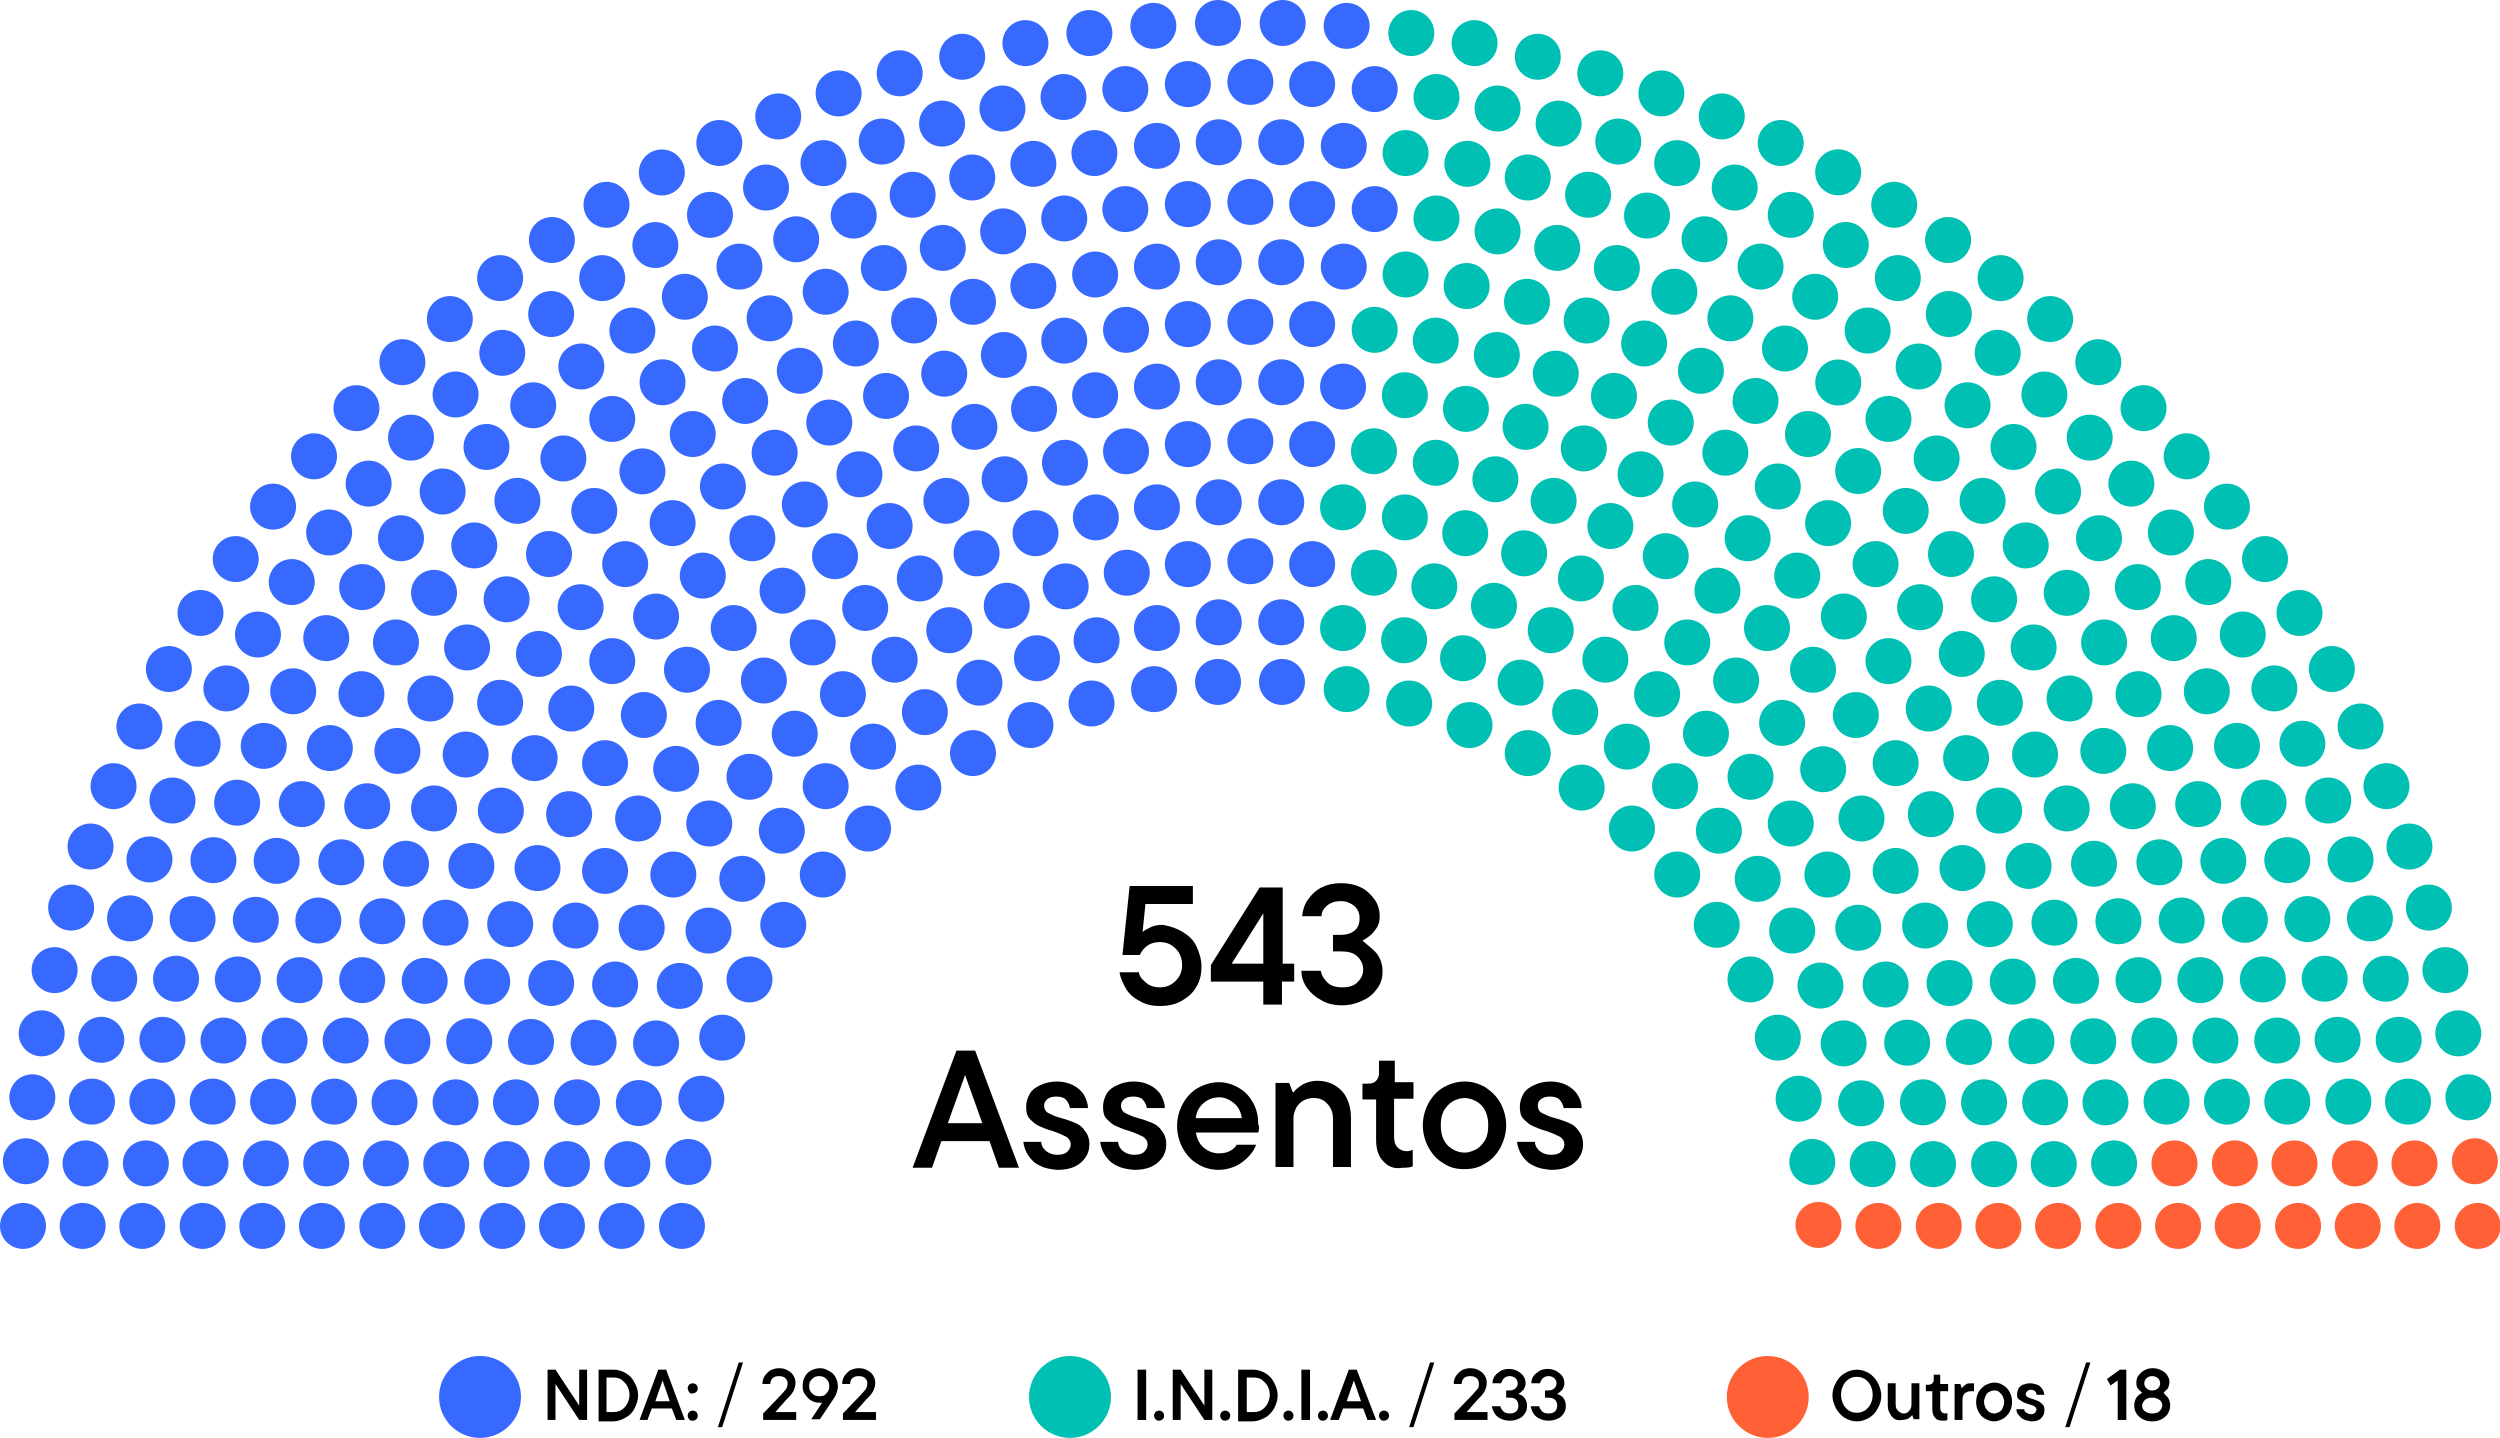 <?xml version="1.0" encoding="utf-8"?>
<!-- Generator: Adobe Illustrator 27.9.0, SVG Export Plug-In . SVG Version: 6.00 Build 0)  -->
<svg version="1.1" id="a" xmlns="http://www.w3.org/2000/svg" xmlns:xlink="http://www.w3.org/1999/xlink" x="0px" y="0px"
	 viewBox="0 0 347.9 200.1" style="enable-background:new 0 0 347.9 200.1;" xml:space="preserve">
<style type="text/css">
	.st0{fill:#3769FF;}
	.st1{fill:#00BFB3;}
	.st2{fill:#FF6035;}
</style>
<circle class="st0" cx="3.2" cy="170.6" r="3.2"/>
<circle class="st0" cx="11.5" cy="170.6" r="3.2"/>
<circle class="st0" cx="19.8" cy="170.6" r="3.2"/>
<circle class="st0" cx="28.2" cy="170.6" r="3.2"/>
<circle class="st0" cx="36.5" cy="170.6" r="3.2"/>
<circle class="st0" cx="44.8" cy="170.6" r="3.2"/>
<circle class="st0" cx="53.2" cy="170.6" r="3.2"/>
<circle class="st0" cx="61.5" cy="170.6" r="3.2"/>
<circle class="st0" cx="69.9" cy="170.6" r="3.2"/>
<circle class="st0" cx="78.2" cy="170.6" r="3.2"/>
<circle class="st0" cx="86.5" cy="170.6" r="3.2"/>
<circle class="st0" cx="94.9" cy="170.6" r="3.2"/>
<circle class="st0" cx="3.6" cy="161.6" r="3.2"/>
<circle class="st0" cx="11.9" cy="161.9" r="3.2"/>
<circle class="st0" cx="20.3" cy="161.9" r="3.2"/>
<circle class="st0" cx="28.6" cy="161.9" r="3.2"/>
<circle class="st0" cx="37" cy="161.9" r="3.2"/>
<circle class="st0" cx="45.4" cy="161.9" r="3.2"/>
<circle class="st0" cx="53.7" cy="161.9" r="3.2"/>
<circle class="st0" cx="62.1" cy="162" r="3.2"/>
<circle class="st0" cx="70.5" cy="162" r="3.2"/>
<circle class="st0" cx="4.5" cy="152.7" r="3.2"/>
<circle class="st0" cx="78.9" cy="162" r="3.2"/>
<circle class="st0" cx="12.8" cy="153.3" r="3.2"/>
<circle class="st0" cx="21.2" cy="153.3" r="3.2"/>
<circle class="st0" cx="87.3" cy="162" r="3.2"/>
<circle class="st0" cx="29.6" cy="153.3" r="3.2"/>
<circle class="st0" cx="38" cy="153.3" r="3.2"/>
<circle class="st0" cx="95.8" cy="161.7" r="3.2"/>
<circle class="st0" cx="46.5" cy="153.3" r="3.2"/>
<circle class="st0" cx="54.9" cy="153.4" r="3.2"/>
<circle class="st0" cx="5.8" cy="143.8" r="3.2"/>
<circle class="st0" cx="14.1" cy="144.7" r="3.2"/>
<circle class="st0" cx="63.4" cy="153.4" r="3.2"/>
<circle class="st0" cx="22.6" cy="144.7" r="3.2"/>
<circle class="st0" cx="71.8" cy="153.4" r="3.2"/>
<circle class="st0" cx="31.1" cy="144.8" r="3.2"/>
<circle class="st0" cx="39.6" cy="144.8" r="3.2"/>
<circle class="st0" cx="80.3" cy="153.4" r="3.2"/>
<circle class="st0" cx="48.1" cy="144.8" r="3.2"/>
<circle class="st0" cx="7.6" cy="135" r="3.2"/>
<circle class="st0" cx="15.9" cy="136.2" r="3.2"/>
<circle class="st0" cx="88.9" cy="153.5" r="3.2"/>
<circle class="st0" cx="56.7" cy="144.9" r="3.2"/>
<circle class="st0" cx="24.5" cy="136.2" r="3.2"/>
<circle class="st0" cx="65.3" cy="144.9" r="3.2"/>
<circle class="st0" cx="33.1" cy="136.3" r="3.2"/>
<circle class="st0" cx="97.6" cy="152.9" r="3.2"/>
<circle class="st0" cx="41.7" cy="136.4" r="3.2"/>
<circle class="st0" cx="73.9" cy="145" r="3.2"/>
<circle class="st0" cx="9.9" cy="126.3" r="3.2"/>
<circle class="st0" cx="18.1" cy="127.8" r="3.2"/>
<circle class="st0" cx="50.4" cy="136.4" r="3.2"/>
<circle class="st0" cx="26.8" cy="127.9" r="3.2"/>
<circle class="st0" cx="82.6" cy="145.1" r="3.2"/>
<circle class="st0" cx="59.1" cy="136.5" r="3.2"/>
<circle class="st0" cx="35.6" cy="128" r="3.2"/>
<circle class="st0" cx="91.3" cy="145.2" r="3.2"/>
<circle class="st0" cx="12.6" cy="117.8" r="3.2"/>
<circle class="st0" cx="67.8" cy="136.6" r="3.2"/>
<circle class="st0" cx="44.3" cy="128.1" r="3.2"/>
<circle class="st0" cx="20.8" cy="119.6" r="3.2"/>
<circle class="st0" cx="29.7" cy="119.7" r="3.2"/>
<circle class="st0" cx="53.2" cy="128.2" r="3.2"/>
<circle class="st0" cx="76.7" cy="136.8" r="3.2"/>
<circle class="st0" cx="38.5" cy="119.8" r="3.2"/>
<circle class="st0" cx="100.5" cy="144.4" r="3.2"/>
<circle class="st0" cx="62" cy="128.4" r="3.2"/>
<circle class="st0" cx="15.8" cy="109.4" r="3.2"/>
<circle class="st0" cx="24" cy="111.4" r="3.2"/>
<circle class="st0" cx="85.6" cy="137" r="3.2"/>
<circle class="st0" cx="47.5" cy="120" r="3.2"/>
<circle class="st0" cx="71" cy="128.6" r="3.2"/>
<circle class="st0" cx="33" cy="111.7" r="3.2"/>
<circle class="st0" cx="56.5" cy="120.2" r="3.2"/>
<circle class="st0" cx="94.6" cy="137.2" r="3.2"/>
<circle class="st0" cx="42" cy="111.9" r="3.2"/>
<circle class="st0" cx="19.4" cy="101.1" r="3.2"/>
<circle class="st0" cx="80.1" cy="128.8" r="3.2"/>
<circle class="st0" cx="27.5" cy="103.5" r="3.2"/>
<circle class="st0" cx="65.6" cy="120.5" r="3.2"/>
<circle class="st0" cx="51.1" cy="112.2" r="3.2"/>
<circle class="st0" cx="36.7" cy="103.8" r="3.2"/>
<circle class="st0" cx="89.3" cy="129.1" r="3.2"/>
<circle class="st0" cx="74.8" cy="120.8" r="3.2"/>
<circle class="st0" cx="23.5" cy="93.1" r="3.2"/>
<circle class="st0" cx="104.3" cy="136.3" r="3.2"/>
<circle class="st0" cx="60.4" cy="112.5" r="3.2"/>
<circle class="st0" cx="45.9" cy="104.1" r="3.2"/>
<circle class="st0" cx="31.5" cy="95.8" r="3.2"/>
<circle class="st0" cx="40.8" cy="96.2" r="3.2"/>
<circle class="st0" cx="55.3" cy="104.5" r="3.2"/>
<circle class="st0" cx="69.7" cy="112.8" r="3.2"/>
<circle class="st0" cx="84.2" cy="121.2" r="3.2"/>
<circle class="st0" cx="98.6" cy="129.5" r="3.2"/>
<circle class="st0" cx="27.9" cy="85.3" r="3.2"/>
<circle class="st0" cx="35.9" cy="88.3" r="3.2"/>
<circle class="st0" cx="50.3" cy="96.6" r="3.2"/>
<circle class="st0" cx="64.8" cy="105" r="3.2"/>
<circle class="st0" cx="79.2" cy="113.3" r="3.2"/>
<circle class="st0" cx="93.7" cy="121.7" r="3.2"/>
<circle class="st0" cx="45.4" cy="88.8" r="3.2"/>
<circle class="st0" cx="59.9" cy="97.2" r="3.2"/>
<circle class="st0" cx="32.8" cy="77.8" r="3.2"/>
<circle class="st0" cx="74.4" cy="105.5" r="3.2"/>
<circle class="st0" cx="109" cy="128.7" r="3.2"/>
<circle class="st0" cx="40.6" cy="81" r="3.2"/>
<circle class="st0" cx="88.8" cy="113.9" r="3.2"/>
<circle class="st0" cx="55.1" cy="89.4" r="3.2"/>
<circle class="st0" cx="69.6" cy="97.8" r="3.2"/>
<circle class="st0" cx="103.3" cy="122.3" r="3.2"/>
<circle class="st0" cx="50.4" cy="81.7" r="3.2"/>
<circle class="st0" cx="84.2" cy="106.2" r="3.2"/>
<circle class="st0" cx="38" cy="70.5" r="3.2"/>
<circle class="st0" cx="65" cy="90.1" r="3.2"/>
<circle class="st0" cx="45.8" cy="74.1" r="3.2"/>
<circle class="st0" cx="98.7" cy="114.6" r="3.2"/>
<circle class="st0" cx="79.5" cy="98.6" r="3.2"/>
<circle class="st0" cx="60.4" cy="82.5" r="3.2"/>
<circle class="st0" cx="94.1" cy="107" r="3.2"/>
<circle class="st0" cx="75" cy="91" r="3.2"/>
<circle class="st0" cx="55.8" cy="74.9" r="3.2"/>
<circle class="st0" cx="43.7" cy="63.5" r="3.2"/>
<circle class="st0" cx="51.3" cy="67.3" r="3.2"/>
<circle class="st0" cx="70.5" cy="83.4" r="3.2"/>
<circle class="st0" cx="114.5" cy="121.7" r="3.2"/>
<circle class="st0" cx="89.6" cy="99.5" r="3.2"/>
<circle class="st0" cx="108.8" cy="115.6" r="3.2"/>
<circle class="st0" cx="66" cy="75.9" r="3.2"/>
<circle class="st0" cx="85.2" cy="92" r="3.2"/>
<circle class="st0" cx="61.6" cy="68.4" r="3.2"/>
<circle class="st0" cx="49.6" cy="56.8" r="3.2"/>
<circle class="st0" cx="104.3" cy="108.1" r="3.2"/>
<circle class="st0" cx="80.8" cy="84.5" r="3.2"/>
<circle class="st0" cx="57.2" cy="60.9" r="3.2"/>
<circle class="st0" cx="100" cy="100.6" r="3.2"/>
<circle class="st0" cx="76.4" cy="77.1" r="3.2"/>
<circle class="st0" cx="72" cy="69.7" r="3.2"/>
<circle class="st0" cx="95.6" cy="93.2" r="3.2"/>
<circle class="st0" cx="56" cy="50.4" r="3.2"/>
<circle class="st0" cx="67.7" cy="62.2" r="3.2"/>
<circle class="st0" cx="91.3" cy="85.8" r="3.2"/>
<circle class="st0" cx="63.4" cy="54.9" r="3.2"/>
<circle class="st0" cx="114.9" cy="109.4" r="3.2"/>
<circle class="st0" cx="87" cy="78.5" r="3.2"/>
<circle class="st0" cx="120.8" cy="115.3" r="3.2"/>
<circle class="st0" cx="82.7" cy="71.1" r="3.2"/>
<circle class="st0" cx="110.6" cy="102.1" r="3.2"/>
<circle class="st0" cx="78.4" cy="63.8" r="3.2"/>
<circle class="st0" cx="62.6" cy="44.4" r="3.2"/>
<circle class="st0" cx="106.3" cy="94.7" r="3.2"/>
<circle class="st0" cx="74.2" cy="56.4" r="3.2"/>
<circle class="st0" cx="69.9" cy="49.1" r="3.2"/>
<circle class="st0" cx="102.1" cy="87.4" r="3.2"/>
<circle class="st0" cx="97.8" cy="80.1" r="3.2"/>
<circle class="st0" cx="93.6" cy="72.8" r="3.2"/>
<circle class="st0" cx="89.4" cy="65.6" r="3.2"/>
<circle class="st0" cx="69.6" cy="38.7" r="3.2"/>
<circle class="st0" cx="85.2" cy="58.3" r="3.2"/>
<circle class="st0" cx="80.9" cy="51" r="3.2"/>
<circle class="st0" cx="121.5" cy="103.9" r="3.2"/>
<circle class="st0" cx="76.7" cy="43.7" r="3.2"/>
<circle class="st0" cx="117.3" cy="96.6" r="3.2"/>
<circle class="st0" cx="113.1" cy="89.4" r="3.2"/>
<circle class="st0" cx="127.8" cy="109.6" r="3.2"/>
<circle class="st0" cx="108.9" cy="82.2" r="3.2"/>
<circle class="st0" cx="104.7" cy="74.9" r="3.2"/>
<circle class="st0" cx="76.8" cy="33.4" r="3.2"/>
<circle class="st0" cx="100.6" cy="67.7" r="3.2"/>
<circle class="st0" cx="96.4" cy="60.4" r="3.2"/>
<circle class="st0" cx="92.2" cy="53.2" r="3.2"/>
<circle class="st0" cx="88" cy="46" r="3.2"/>
<circle class="st0" cx="83.8" cy="38.7" r="3.2"/>
<circle class="st0" cx="84.4" cy="28.5" r="3.2"/>
<circle class="st0" cx="128.7" cy="99.1" r="3.2"/>
<circle class="st0" cx="124.5" cy="91.8" r="3.2"/>
<circle class="st0" cx="120.4" cy="84.6" r="3.2"/>
<circle class="st0" cx="116.2" cy="77.4" r="3.2"/>
<circle class="st0" cx="112" cy="70.2" r="3.2"/>
<circle class="st0" cx="107.8" cy="63" r="3.2"/>
<circle class="st0" cx="103.7" cy="55.8" r="3.2"/>
<circle class="st0" cx="99.5" cy="48.5" r="3.2"/>
<circle class="st0" cx="95.3" cy="41.3" r="3.2"/>
<circle class="st0" cx="91.2" cy="34.1" r="3.2"/>
<circle class="st0" cx="135.4" cy="104.8" r="3.2"/>
<circle class="st0" cx="92.1" cy="24" r="3.2"/>
<circle class="st0" cx="98.8" cy="29.9" r="3.2"/>
<circle class="st0" cx="102.9" cy="37.1" r="3.2"/>
<circle class="st0" cx="107.1" cy="44.3" r="3.2"/>
<circle class="st0" cx="111.3" cy="51.6" r="3.2"/>
<circle class="st0" cx="115.4" cy="58.8" r="3.2"/>
<circle class="st0" cx="119.6" cy="66" r="3.2"/>
<circle class="st0" cx="123.8" cy="73.2" r="3.2"/>
<circle class="st0" cx="128" cy="80.5" r="3.2"/>
<circle class="st0" cx="132.1" cy="87.7" r="3.2"/>
<circle class="st0" cx="100.1" cy="19.9" r="3.2"/>
<circle class="st0" cx="136.3" cy="95" r="3.2"/>
<circle class="st0" cx="106.6" cy="26.1" r="3.2"/>
<circle class="st0" cx="110.8" cy="33.3" r="3.2"/>
<circle class="st0" cx="114.9" cy="40.6" r="3.2"/>
<circle class="st0" cx="119.1" cy="47.8" r="3.2"/>
<circle class="st0" cx="123.3" cy="55.1" r="3.2"/>
<circle class="st0" cx="143.4" cy="100.9" r="3.2"/>
<circle class="st0" cx="127.5" cy="62.4" r="3.2"/>
<circle class="st0" cx="108.3" cy="16.2" r="3.2"/>
<circle class="st0" cx="131.7" cy="69.7" r="3.2"/>
<circle class="st0" cx="135.9" cy="77" r="3.2"/>
<circle class="st0" cx="114.6" cy="22.7" r="3.2"/>
<circle class="st0" cx="118.8" cy="30" r="3.2"/>
<circle class="st0" cx="140.1" cy="84.3" r="3.2"/>
<circle class="st0" cx="123" cy="37.3" r="3.2"/>
<circle class="st0" cx="127.2" cy="44.6" r="3.2"/>
<circle class="st0" cx="144.3" cy="91.6" r="3.2"/>
<circle class="st0" cx="116.7" cy="13" r="3.2"/>
<circle class="st0" cx="131.4" cy="52" r="3.2"/>
<circle class="st0" cx="135.6" cy="59.4" r="3.2"/>
<circle class="st0" cx="122.7" cy="19.7" r="3.2"/>
<circle class="st0" cx="127" cy="27.1" r="3.2"/>
<circle class="st0" cx="139.8" cy="66.7" r="3.2"/>
<circle class="st0" cx="131.2" cy="34.5" r="3.2"/>
<circle class="st0" cx="144.1" cy="74.2" r="3.2"/>
<circle class="st0" cx="125.2" cy="10.2" r="3.2"/>
<circle class="st0" cx="135.4" cy="42" r="3.2"/>
<circle class="st0" cx="151.9" cy="97.9" r="3.2"/>
<circle class="st0" cx="148.3" cy="81.6" r="3.2"/>
<circle class="st0" cx="139.7" cy="49.4" r="3.2"/>
<circle class="st0" cx="131.1" cy="17.2" r="3.2"/>
<circle class="st0" cx="135.3" cy="24.7" r="3.2"/>
<circle class="st0" cx="143.9" cy="56.9" r="3.2"/>
<circle class="st0" cx="152.6" cy="89.1" r="3.2"/>
<circle class="st0" cx="139.6" cy="32.2" r="3.2"/>
<circle class="st0" cx="133.9" cy="7.9" r="3.2"/>
<circle class="st0" cx="148.2" cy="64.4" r="3.2"/>
<circle class="st0" cx="143.8" cy="39.8" r="3.2"/>
<circle class="st0" cx="139.5" cy="15.1" r="3.2"/>
<circle class="st0" cx="152.5" cy="72" r="3.2"/>
<circle class="st0" cx="148.1" cy="47.4" r="3.2"/>
<circle class="st0" cx="143.8" cy="22.8" r="3.2"/>
<circle class="st0" cx="142.7" cy="6" r="3.2"/>
<circle class="st0" cx="156.8" cy="79.7" r="3.2"/>
<circle class="st0" cx="152.4" cy="55" r="3.2"/>
<circle class="st0" cx="148.1" cy="30.4" r="3.2"/>
<circle class="st0" cx="160.6" cy="95.9" r="3.2"/>
<circle class="st0" cx="148" cy="13.5" r="3.2"/>
<circle class="st0" cx="152.4" cy="38.2" r="3.2"/>
<circle class="st0" cx="156.7" cy="62.8" r="3.2"/>
<circle class="st0" cx="161" cy="87.4" r="3.2"/>
<circle class="st0" cx="152.3" cy="21.3" r="3.2"/>
<circle class="st0" cx="156.7" cy="45.9" r="3.2"/>
<circle class="st0" cx="151.6" cy="4.6" r="3.2"/>
<circle class="st0" cx="161" cy="70.6" r="3.2"/>
<circle class="st0" cx="156.6" cy="29.1" r="3.2"/>
<circle class="st0" cx="161" cy="53.8" r="3.2"/>
<circle class="st0" cx="156.6" cy="12.4" r="3.2"/>
<circle class="st0" cx="161" cy="37.1" r="3.2"/>
<circle class="st0" cx="165.3" cy="78.5" r="3.2"/>
<circle class="st0" cx="161" cy="20.3" r="3.2"/>
<circle class="st0" cx="160.5" cy="3.6" r="3.2"/>
<circle class="st0" cx="165.3" cy="61.8" r="3.2"/>
<circle class="st0" cx="165.3" cy="45.1" r="3.2"/>
<circle class="st0" cx="165.3" cy="28.4" r="3.2"/>
<circle class="st0" cx="169.5" cy="94.9" r="3.2"/>
<circle class="st0" cx="165.3" cy="11.7" r="3.2"/>
<circle class="st0" cx="169.6" cy="86.6" r="3.2"/>
<circle class="st0" cx="169.6" cy="69.9" r="3.2"/>
<circle class="st0" cx="169.6" cy="53.2" r="3.2"/>
<circle class="st0" cx="169.6" cy="36.5" r="3.2"/>
<circle class="st0" cx="169.6" cy="19.8" r="3.2"/>
<circle class="st0" cx="169.5" cy="3.2" r="3.2"/>
<circle class="st0" cx="174" cy="11.4" r="3.2"/>
<circle class="st0" cx="174" cy="28.1" r="3.2"/>
<circle class="st0" cx="174" cy="61.4" r="3.2"/>
<circle class="st0" cx="174" cy="78.1" r="3.2"/>
<circle class="st0" cx="174" cy="44.8" r="3.2"/>
<circle class="st0" cx="178.5" cy="3.2" r="3.2"/>
<circle class="st0" cx="178.3" cy="19.8" r="3.2"/>
<circle class="st0" cx="178.3" cy="36.5" r="3.2"/>
<circle class="st0" cx="178.3" cy="53.2" r="3.2"/>
<circle class="st0" cx="178.3" cy="69.9" r="3.2"/>
<circle class="st0" cx="178.3" cy="86.6" r="3.2"/>
<circle class="st0" cx="182.6" cy="11.7" r="3.2"/>
<circle class="st0" cx="178.4" cy="94.9" r="3.2"/>
<circle class="st0" cx="182.6" cy="28.4" r="3.2"/>
<circle class="st0" cx="182.6" cy="45.1" r="3.2"/>
<circle class="st0" cx="182.6" cy="61.8" r="3.2"/>
<circle class="st0" cx="187.4" cy="3.6" r="3.2"/>
<circle class="st0" cx="187" cy="20.3" r="3.2"/>
<circle class="st0" cx="182.6" cy="78.5" r="3.2"/>
<circle class="st0" cx="187" cy="37.1" r="3.2"/>
<circle class="st0" cx="191.3" cy="12.4" r="3.2"/>
<circle class="st0" cx="186.9" cy="53.8" r="3.2"/>
<circle class="st0" cx="191.3" cy="29.1" r="3.2"/>
<circle class="st1" cx="186.9" cy="70.6" r="3.2"/>
<circle class="st1" cx="196.4" cy="4.6" r="3.2"/>
<circle class="st1" cx="191.3" cy="45.9" r="3.2"/>
<circle class="st1" cx="195.6" cy="21.3" r="3.2"/>
<circle class="st1" cx="186.9" cy="87.4" r="3.2"/>
<circle class="st1" cx="191.2" cy="62.8" r="3.2"/>
<circle class="st1" cx="195.6" cy="38.2" r="3.2"/>
<circle class="st1" cx="199.9" cy="13.5" r="3.2"/>
<circle class="st1" cx="187.4" cy="95.9" r="3.2"/>
<circle class="st1" cx="199.9" cy="30.4" r="3.2"/>
<circle class="st1" cx="195.5" cy="55" r="3.2"/>
<circle class="st1" cx="191.2" cy="79.7" r="3.2"/>
<circle class="st1" cx="205.2" cy="6" r="3.2"/>
<circle class="st1" cx="204.2" cy="22.8" r="3.2"/>
<circle class="st1" cx="199.8" cy="47.4" r="3.2"/>
<circle class="st1" cx="195.5" cy="72" r="3.2"/>
<circle class="st1" cx="208.4" cy="15.1" r="3.2"/>
<circle class="st1" cx="204.1" cy="39.8" r="3.2"/>
<circle class="st1" cx="199.8" cy="64.4" r="3.2"/>
<circle class="st1" cx="214" cy="7.9" r="3.2"/>
<circle class="st1" cx="208.4" cy="32.2" r="3.2"/>
<circle class="st1" cx="195.4" cy="89.1" r="3.2"/>
<circle class="st1" cx="204" cy="56.9" r="3.2"/>
<circle class="st1" cx="212.6" cy="24.7" r="3.2"/>
<circle class="st1" cx="216.9" cy="17.2" r="3.2"/>
<circle class="st1" cx="208.3" cy="49.4" r="3.2"/>
<circle class="st1" cx="199.6" cy="81.6" r="3.2"/>
<circle class="st1" cx="196.1" cy="97.9" r="3.2"/>
<circle class="st1" cx="212.5" cy="42" r="3.2"/>
<circle class="st1" cx="222.7" cy="10.2" r="3.2"/>
<circle class="st1" cx="203.9" cy="74.2" r="3.2"/>
<circle class="st1" cx="216.7" cy="34.5" r="3.2"/>
<circle class="st1" cx="208.1" cy="66.7" r="3.2"/>
<circle class="st1" cx="221" cy="27.1" r="3.2"/>
<circle class="st1" cx="225.2" cy="19.7" r="3.2"/>
<circle class="st1" cx="212.3" cy="59.4" r="3.2"/>
<circle class="st1" cx="216.5" cy="52" r="3.2"/>
<circle class="st1" cx="231.2" cy="13" r="3.2"/>
<circle class="st1" cx="203.6" cy="91.6" r="3.2"/>
<circle class="st1" cx="220.8" cy="44.6" r="3.2"/>
<circle class="st1" cx="225" cy="37.3" r="3.2"/>
<circle class="st1" cx="207.9" cy="84.3" r="3.2"/>
<circle class="st1" cx="229.2" cy="30" r="3.2"/>
<circle class="st1" cx="233.4" cy="22.7" r="3.2"/>
<circle class="st1" cx="220.4" cy="62.4" r="3.2"/>
<circle class="st1" cx="204.5" cy="100.9" r="3.2"/>
<circle class="st1" cx="224.6" cy="55.1" r="3.2"/>
<circle class="st1" cx="228.8" cy="47.8" r="3.2"/>
<circle class="st1" cx="233" cy="40.6" r="3.2"/>
<circle class="st1" cx="237.2" cy="33.3" r="3.2"/>
<circle class="st1" cx="241.4" cy="26.1" r="3.2"/>
<circle class="st1" cx="211.6" cy="95" r="3.2"/>
<circle class="st1" cx="247.8" cy="19.9" r="3.2"/>
<circle class="st1" cx="215.8" cy="87.7" r="3.2"/>
<circle class="st1" cx="220" cy="80.5" r="3.2"/>
<circle class="st1" cx="224.1" cy="73.2" r="3.2"/>
<circle class="st1" cx="228.3" cy="66" r="3.2"/>
<circle class="st1" cx="232.5" cy="58.8" r="3.2"/>
<circle class="st1" cx="236.7" cy="51.6" r="3.2"/>
<circle class="st1" cx="240.8" cy="44.3" r="3.2"/>
<circle class="st1" cx="245" cy="37.1" r="3.2"/>
<circle class="st1" cx="249.2" cy="29.9" r="3.2"/>
<ellipse transform="matrix(0.189 -0.982 0.982 0.189 183.887 270.639)" class="st1" cx="255.8" cy="24" rx="3.2" ry="3.2"/>
<circle class="st1" cx="212.6" cy="104.8" r="3.2"/>
<ellipse transform="matrix(0.167 -0.986 0.986 0.167 180.353 281.6)" class="st1" cx="256.8" cy="34.1" rx="3.2" ry="3.2"/>
<circle class="st1" cx="252.6" cy="41.3" r="3.2"/>
<circle class="st1" cx="248.4" cy="48.5" r="3.2"/>
<circle class="st1" cx="244.3" cy="55.8" r="3.2"/>
<circle class="st1" cx="240.1" cy="63" r="3.2"/>
<circle class="st1" cx="235.9" cy="70.2" r="3.2"/>
<circle class="st1" cx="231.8" cy="77.4" r="3.2"/>
<circle class="st1" cx="227.6" cy="84.6" r="3.2"/>
<circle class="st1" cx="223.4" cy="91.8" r="3.2"/>
<circle class="st1" cx="219.2" cy="99.1" r="3.2"/>
<circle class="st1" cx="263.6" cy="28.5" r="3.2"/>
<circle class="st1" cx="264.1" cy="38.7" r="3.2"/>
<circle class="st1" cx="259.9" cy="46" r="3.2"/>
<ellipse transform="matrix(0.23 -0.973 0.973 0.23 145.214 289.886)" class="st1" cx="255.8" cy="53.2" rx="3.2" ry="3.2"/>
<circle class="st1" cx="251.6" cy="60.4" r="3.2"/>
<circle class="st1" cx="247.4" cy="67.7" r="3.2"/>
<circle class="st1" cx="271.1" cy="33.4" r="3.2"/>
<circle class="st1" cx="243.2" cy="74.9" r="3.2"/>
<circle class="st1" cx="239" cy="82.2" r="3.2"/>
<circle class="st1" cx="220.1" cy="109.6" r="3.2"/>
<circle class="st1" cx="234.8" cy="89.4" r="3.2"/>
<circle class="st1" cx="230.6" cy="96.6" r="3.2"/>
<circle class="st1" cx="271.2" cy="43.7" r="3.2"/>
<circle class="st1" cx="226.4" cy="103.9" r="3.2"/>
<circle class="st1" cx="267" cy="51" r="3.2"/>
<circle class="st1" cx="262.8" cy="58.3" r="3.2"/>
<circle class="st1" cx="278.4" cy="38.7" r="3.2"/>
<ellipse transform="matrix(0.16 -0.987 0.987 0.16 152.457 310.291)" class="st1" cx="258.6" cy="65.6" rx="3.2" ry="3.2"/>
<circle class="st1" cx="254.4" cy="72.8" r="3.2"/>
<circle class="st1" cx="250.1" cy="80.1" r="3.2"/>
<circle class="st1" cx="245.9" cy="87.4" r="3.2"/>
<circle class="st1" cx="278" cy="49.1" r="3.2"/>
<circle class="st1" cx="273.8" cy="56.4" r="3.2"/>
<circle class="st1" cx="241.6" cy="94.7" r="3.2"/>
<circle class="st1" cx="285.3" cy="44.4" r="3.2"/>
<circle class="st1" cx="269.5" cy="63.8" r="3.2"/>
<circle class="st1" cx="237.4" cy="102.1" r="3.2"/>
<circle class="st1" cx="265.2" cy="71.1" r="3.2"/>
<circle class="st1" cx="227.1" cy="115.3" r="3.2"/>
<circle class="st1" cx="261" cy="78.5" r="3.2"/>
<circle class="st1" cx="233.1" cy="109.4" r="3.2"/>
<circle class="st1" cx="284.5" cy="54.9" r="3.2"/>
<ellipse transform="matrix(0.16 -0.987 0.987 0.16 130.826 325.428)" class="st1" cx="256.7" cy="85.8" rx="3.2" ry="3.2"/>
<circle class="st1" cx="280.2" cy="62.2" r="3.2"/>
<circle class="st1" cx="292" cy="50.4" r="3.2"/>
<circle class="st1" cx="252.3" cy="93.2" r="3.2"/>
<circle class="st1" cx="275.9" cy="69.7" r="3.2"/>
<circle class="st1" cx="271.5" cy="77.1" r="3.2"/>
<circle class="st1" cx="248" cy="100.6" r="3.2"/>
<circle class="st1" cx="290.8" cy="60.9" r="3.2"/>
<circle class="st1" cx="267.2" cy="84.5" r="3.2"/>
<circle class="st1" cx="243.6" cy="108.1" r="3.2"/>
<circle class="st1" cx="298.3" cy="56.8" r="3.2"/>
<circle class="st1" cx="286.4" cy="68.4" r="3.2"/>
<circle class="st1" cx="262.8" cy="92" r="3.2"/>
<circle class="st1" cx="281.9" cy="75.9" r="3.2"/>
<circle class="st1" cx="239.2" cy="115.6" r="3.2"/>
<ellipse transform="matrix(0.16 -0.987 0.987 0.16 118.728 338.528)" class="st1" cx="258.3" cy="99.5" rx="3.2" ry="3.2"/>
<circle class="st1" cx="233.4" cy="121.7" r="3.2"/>
<circle class="st1" cx="277.5" cy="83.4" r="3.2"/>
<circle class="st1" cx="296.6" cy="67.3" r="3.2"/>
<circle class="st1" cx="304.3" cy="63.5" r="3.2"/>
<circle class="st1" cx="292.1" cy="74.9" r="3.2"/>
<circle class="st1" cx="273" cy="91" r="3.2"/>
<ellipse transform="matrix(0.16 -0.987 0.987 0.16 107.496 340.427)" class="st1" cx="253.8" cy="107" rx="3.2" ry="3.2"/>
<circle class="st1" cx="287.6" cy="82.5" r="3.2"/>
<circle class="st1" cx="268.4" cy="98.6" r="3.2"/>
<circle class="st1" cx="249.2" cy="114.6" r="3.2"/>
<circle class="st1" cx="302.1" cy="74.1" r="3.2"/>
<circle class="st1" cx="283" cy="90.1" r="3.2"/>
<circle class="st1" cx="309.9" cy="70.5" r="3.2"/>
<circle class="st1" cx="263.8" cy="106.2" r="3.2"/>
<circle class="st1" cx="297.5" cy="81.7" r="3.2"/>
<circle class="st1" cx="244.6" cy="122.3" r="3.2"/>
<circle class="st1" cx="278.3" cy="97.8" r="3.2"/>
<circle class="st1" cx="292.8" cy="89.4" r="3.2"/>
<ellipse transform="matrix(0.16 -0.987 0.987 0.16 105.168 351.41)" class="st1" cx="259.1" cy="113.9" rx="3.2" ry="3.2"/>
<circle class="st1" cx="307.3" cy="81" r="3.2"/>
<circle class="st1" cx="238.9" cy="128.7" r="3.2"/>
<circle class="st1" cx="273.6" cy="105.5" r="3.2"/>
<circle class="st1" cx="315.2" cy="77.8" r="3.2"/>
<circle class="st1" cx="288" cy="97.2" r="3.2"/>
<circle class="st1" cx="302.5" cy="88.8" r="3.2"/>
<circle class="st1" cx="254.3" cy="121.7" r="3.2"/>
<circle class="st1" cx="268.7" cy="113.3" r="3.2"/>
<circle class="st1" cx="283.2" cy="105" r="3.2"/>
<circle class="st1" cx="297.6" cy="96.6" r="3.2"/>
<circle class="st1" cx="312.1" cy="88.3" r="3.2"/>
<circle class="st1" cx="320" cy="85.3" r="3.2"/>
<circle class="st1" cx="249.4" cy="129.5" r="3.2"/>
<circle class="st1" cx="263.8" cy="121.2" r="3.2"/>
<circle class="st1" cx="278.2" cy="112.8" r="3.2"/>
<circle class="st1" cx="292.7" cy="104.5" r="3.2"/>
<circle class="st1" cx="307.1" cy="96.2" r="3.2"/>
<circle class="st1" cx="316.5" cy="95.8" r="3.2"/>
<circle class="st1" cx="302" cy="104.1" r="3.2"/>
<circle class="st1" cx="287.6" cy="112.5" r="3.2"/>
<circle class="st1" cx="243.6" cy="136.3" r="3.2"/>
<circle class="st1" cx="324.5" cy="93.1" r="3.2"/>
<circle class="st1" cx="273.1" cy="120.8" r="3.2"/>
<ellipse transform="matrix(0.16 -0.987 0.987 0.16 89.781 363.786)" class="st1" cx="258.7" cy="129.1" rx="3.2" ry="3.2"/>
<circle class="st1" cx="311.3" cy="103.8" r="3.2"/>
<circle class="st1" cx="296.8" cy="112.2" r="3.2"/>
<circle class="st1" cx="282.3" cy="120.5" r="3.2"/>
<circle class="st1" cx="320.4" cy="103.5" r="3.2"/>
<circle class="st1" cx="267.9" cy="128.8" r="3.2"/>
<circle class="st1" cx="328.5" cy="101.1" r="3.2"/>
<circle class="st1" cx="305.9" cy="111.9" r="3.2"/>
<ellipse transform="matrix(0.16 -0.987 0.987 0.16 77.376 365.305)" class="st1" cx="253.4" cy="137.2" rx="3.2" ry="3.2"/>
<circle class="st1" cx="291.4" cy="120.2" r="3.2"/>
<circle class="st1" cx="315" cy="111.7" r="3.2"/>
<circle class="st1" cx="276.9" cy="128.6" r="3.2"/>
<circle class="st1" cx="300.5" cy="120" r="3.2"/>
<circle class="st1" cx="262.4" cy="137" r="3.2"/>
<circle class="st1" cx="324" cy="111.4" r="3.2"/>
<circle class="st1" cx="332.1" cy="109.4" r="3.2"/>
<circle class="st1" cx="285.9" cy="128.4" r="3.2"/>
<circle class="st1" cx="247.4" cy="144.4" r="3.2"/>
<circle class="st1" cx="309.4" cy="119.8" r="3.2"/>
<circle class="st1" cx="271.3" cy="136.8" r="3.2"/>
<circle class="st1" cx="294.8" cy="128.2" r="3.2"/>
<circle class="st1" cx="318.3" cy="119.7" r="3.2"/>
<circle class="st1" cx="327.1" cy="119.6" r="3.2"/>
<circle class="st1" cx="303.6" cy="128.1" r="3.2"/>
<circle class="st1" cx="280.1" cy="136.6" r="3.2"/>
<circle class="st1" cx="335.3" cy="117.8" r="3.2"/>
<ellipse transform="matrix(0.16 -0.987 0.987 0.16 72.19 375.23)" class="st1" cx="256.6" cy="145.2" rx="3.2" ry="3.2"/>
<circle class="st1" cx="312.4" cy="128" r="3.2"/>
<circle class="st1" cx="288.9" cy="136.5" r="3.2"/>
<circle class="st1" cx="265.4" cy="145.1" r="3.2"/>
<circle class="st1" cx="321.1" cy="127.9" r="3.2"/>
<circle class="st1" cx="297.6" cy="136.4" r="3.2"/>
<circle class="st1" cx="329.8" cy="127.8" r="3.2"/>
<circle class="st1" cx="338" cy="126.3" r="3.2"/>
<circle class="st1" cx="274" cy="145" r="3.2"/>
<circle class="st1" cx="306.2" cy="136.4" r="3.2"/>
<circle class="st1" cx="250.3" cy="152.9" r="3.2"/>
<circle class="st1" cx="314.9" cy="136.3" r="3.2"/>
<circle class="st1" cx="282.7" cy="144.9" r="3.2"/>
<circle class="st1" cx="323.5" cy="136.2" r="3.2"/>
<circle class="st1" cx="291.3" cy="144.9" r="3.2"/>
<ellipse transform="matrix(0.16 -0.987 0.987 0.16 66.047 384.609)" class="st1" cx="259" cy="153.5" rx="3.2" ry="3.2"/>
<circle class="st1" cx="332" cy="136.2" r="3.2"/>
<circle class="st1" cx="340.3" cy="135" r="3.2"/>
<circle class="st1" cx="299.8" cy="144.8" r="3.2"/>
<circle class="st1" cx="267.6" cy="153.4" r="3.2"/>
<circle class="st1" cx="308.3" cy="144.8" r="3.2"/>
<circle class="st1" cx="316.9" cy="144.8" r="3.2"/>
<circle class="st1" cx="276.1" cy="153.4" r="3.2"/>
<circle class="st1" cx="325.3" cy="144.7" r="3.2"/>
<circle class="st1" cx="284.6" cy="153.4" r="3.2"/>
<circle class="st1" cx="333.8" cy="144.7" r="3.2"/>
<circle class="st1" cx="342.1" cy="143.8" r="3.2"/>
<circle class="st1" cx="293" cy="153.4" r="3.2"/>
<circle class="st1" cx="301.5" cy="153.3" r="3.2"/>
<circle class="st1" cx="252.2" cy="161.7" r="3.2"/>
<circle class="st1" cx="309.9" cy="153.3" r="3.2"/>
<circle class="st1" cx="212.1" cy="77" r="3.2"/>
<circle class="st1" cx="216.2" cy="69.7" r="3.2"/>
<circle class="st1" cx="239.6" cy="16.2" r="3.2"/>
<circle class="st1" cx="318.3" cy="153.3" r="3.2"/>
<circle class="st1" cx="260.6" cy="162" r="3.2"/>
<circle class="st1" cx="326.8" cy="153.3" r="3.2"/>
<circle class="st1" cx="335.1" cy="153.3" r="3.2"/>
<circle class="st1" cx="269" cy="162" r="3.2"/>
<circle class="st1" cx="343.5" cy="152.7" r="3.2"/>
<circle class="st1" cx="277.5" cy="162" r="3.2"/>
<circle class="st1" cx="285.8" cy="162" r="3.2"/>
<circle class="st1" cx="294.2" cy="161.9" r="3.2"/>
<circle class="st2" cx="302.6" cy="161.9" r="3.2"/>
<circle class="st2" cx="311" cy="161.9" r="3.2"/>
<circle class="st2" cx="319.3" cy="161.9" r="3.2"/>
<circle class="st2" cx="327.7" cy="161.9" r="3.2"/>
<circle class="st2" cx="336" cy="161.9" r="3.2"/>
<circle class="st2" cx="344.4" cy="161.6" r="3.2"/>
<ellipse transform="matrix(0.316 -0.949 0.949 0.316 11.184 356.748)" class="st2" cx="253.1" cy="170.6" rx="3.2" ry="3.2"/>
<circle class="st2" cx="261.4" cy="170.6" r="3.2"/>
<circle class="st2" cx="269.8" cy="170.6" r="3.2"/>
<circle class="st2" cx="278.1" cy="170.6" r="3.2"/>
<circle class="st2" cx="286.4" cy="170.6" r="3.2"/>
<circle class="st2" cx="294.8" cy="170.6" r="3.2"/>
<circle class="st2" cx="303.1" cy="170.6" r="3.2"/>
<circle class="st2" cx="311.4" cy="170.6" r="3.2"/>
<circle class="st2" cx="319.8" cy="170.6" r="3.2"/>
<circle class="st2" cx="328.1" cy="170.6" r="3.2"/>
<circle class="st2" cx="336.4" cy="170.6" r="3.2"/>
<circle class="st2" cx="344.8" cy="170.6" r="3.2"/>
<circle class="st0" cx="66.8" cy="194.4" r="5.7"/>
<circle class="st1" cx="148.9" cy="194.4" r="5.7"/>
<circle class="st2" cx="246" cy="194.4" r="5.7"/>
<g>
	<path d="M164.6,129.7c0.8,0.5,1.5,1.1,1.9,2s0.7,1.8,0.7,2.8s-0.2,2-0.7,2.8c-0.5,0.9-1.2,1.5-2.1,2c-0.9,0.5-1.9,0.7-3,0.7
		c-1,0-2-0.2-2.8-0.7c-0.8-0.4-1.5-1-1.9-1.7s-0.8-1.5-0.9-2.3h2.7c0,0.3,0.2,0.7,0.5,1c0.3,0.3,0.6,0.6,1,0.8s0.9,0.3,1.4,0.3
		c0.9,0,1.6-0.3,2.2-0.9c0.6-0.6,0.9-1.3,0.9-2.2c0-0.9-0.3-1.7-0.9-2.3c-0.6-0.6-1.3-0.9-2.2-0.9c-1.3,0-2.2,0.6-2.8,1.8h-2.4
		l1-9.6h8.8v2.5h-6.6l-0.4,3.9c0.3-0.3,0.8-0.5,1.2-0.7s1-0.3,1.6-0.3C162.9,128.9,163.8,129.2,164.6,129.7z"/>
	<path d="M178.4,134.1h1.7v2.5h-1.7v3.2h-2.6v-3.2h-7.3v-2.3l6.8-10.8h3.2V134.1z M175.8,134.1v-7l-4.4,7H175.8z"/>
	<path d="M191.6,132.7c0.5,0.7,0.8,1.5,0.8,2.5c0,0.8-0.2,1.6-0.7,2.3c-0.5,0.7-1.1,1.3-2,1.7c-0.8,0.4-1.8,0.7-2.9,0.7
		c-1.1,0-2.1-0.2-2.9-0.7c-0.8-0.4-1.5-1-2-1.7s-0.8-1.5-0.8-2.4h2.7c0.1,0.6,0.4,1.1,0.9,1.6s1.2,0.7,2.1,0.7
		c0.9,0,1.6-0.2,2.1-0.7s0.8-1,0.8-1.8c0-0.7-0.3-1.3-0.8-1.8c-0.5-0.5-1.3-0.7-2.2-0.7h-1.2v-2.3h1c0.9,0,1.5-0.2,2-0.6
		c0.5-0.4,0.7-1,0.7-1.7c0-0.7-0.2-1.2-0.7-1.7c-0.5-0.4-1.1-0.7-1.9-0.7c-0.8,0-1.4,0.2-1.9,0.6c-0.5,0.4-0.8,0.9-0.8,1.5h-2.7
		c0.1-0.8,0.3-1.6,0.8-2.3s1.1-1.3,1.9-1.7c0.8-0.4,1.7-0.6,2.7-0.6c1,0,2,0.2,2.8,0.6c0.8,0.4,1.4,1,1.9,1.7
		c0.5,0.7,0.7,1.5,0.7,2.3c0,0.8-0.2,1.4-0.7,2c-0.4,0.6-1,1-1.7,1.4C190.4,131.6,191.1,132.1,191.6,132.7z"/>
	<path d="M141.8,162.5h-2.8l-1.3-3.7H131l-1.3,3.7H127l6.1-16.3h2.6L141.8,162.5z M136.7,156.3l-2.4-6.7l-2.4,6.7H136.7z"/>
	<path d="M144.7,162.2c-0.7-0.3-1.2-0.8-1.6-1.4c-0.4-0.6-0.6-1.2-0.7-1.9h2.5c0,0.5,0.3,1,0.7,1.3c0.4,0.3,0.9,0.5,1.5,0.5
		c0.6,0,1.1-0.1,1.4-0.4c0.3-0.3,0.5-0.6,0.5-1c0-0.5-0.2-0.8-0.6-1.1c-0.4-0.2-1-0.5-1.9-0.8c-0.8-0.2-1.4-0.5-1.9-0.7
		c-0.5-0.2-0.9-0.6-1.3-1c-0.4-0.4-0.5-1-0.5-1.7c0-0.7,0.2-1.2,0.5-1.8c0.3-0.5,0.8-0.9,1.5-1.2c0.6-0.3,1.4-0.5,2.3-0.5
		c0.8,0,1.6,0.2,2.2,0.5s1.2,0.8,1.5,1.3s0.6,1.2,0.6,1.9h-2.5c-0.1-0.5-0.3-0.9-0.6-1.2s-0.8-0.4-1.3-0.4c-0.5,0-1,0.1-1.3,0.4
		s-0.4,0.5-0.4,0.9c0,0.4,0.2,0.8,0.6,1c0.4,0.2,1,0.5,1.8,0.7c0.8,0.2,1.5,0.5,2,0.7s1,0.6,1.3,1.1c0.4,0.5,0.6,1.1,0.6,1.8
		c0,1.1-0.4,1.9-1.2,2.6c-0.8,0.7-1.9,1-3.3,1C146.2,162.7,145.4,162.6,144.7,162.2z"/>
	<path d="M155.4,162.2c-0.7-0.3-1.2-0.8-1.6-1.4c-0.4-0.6-0.6-1.2-0.7-1.9h2.5c0,0.5,0.3,1,0.7,1.3c0.4,0.3,0.9,0.5,1.5,0.5
		c0.6,0,1.1-0.1,1.4-0.4c0.3-0.3,0.5-0.6,0.5-1c0-0.5-0.2-0.8-0.6-1.1c-0.4-0.2-1-0.5-1.9-0.8c-0.8-0.2-1.4-0.5-1.9-0.7
		c-0.5-0.2-0.9-0.6-1.3-1c-0.4-0.4-0.5-1-0.5-1.7c0-0.7,0.2-1.2,0.5-1.8c0.3-0.5,0.8-0.9,1.5-1.2c0.6-0.3,1.4-0.5,2.3-0.5
		c0.8,0,1.6,0.2,2.2,0.5s1.2,0.8,1.5,1.3s0.6,1.2,0.6,1.9h-2.5c-0.1-0.5-0.3-0.9-0.6-1.2s-0.8-0.4-1.3-0.4c-0.5,0-1,0.1-1.3,0.4
		s-0.4,0.5-0.4,0.9c0,0.4,0.2,0.8,0.6,1c0.4,0.2,1,0.5,1.8,0.7c0.8,0.2,1.5,0.5,2,0.7s1,0.6,1.3,1.1c0.4,0.5,0.6,1.1,0.6,1.8
		c0,1.1-0.4,1.9-1.2,2.6c-0.8,0.7-1.9,1-3.3,1C156.9,162.7,156.1,162.6,155.4,162.2z"/>
	<path d="M175.1,157.6h-8.7c0.2,0.9,0.5,1.6,1.1,2.1c0.6,0.5,1.3,0.8,2.1,0.8c0.6,0,1.1-0.1,1.5-0.3c0.4-0.2,0.8-0.5,1-0.9h2.7
		c-0.2,0.6-0.6,1.2-1.1,1.7s-1.1,1-1.8,1.3c-0.7,0.3-1.5,0.5-2.3,0.5c-1.1,0-2.1-0.3-2.9-0.8c-0.9-0.5-1.6-1.3-2.1-2.2
		c-0.5-0.9-0.8-2-0.8-3.1c0-1.1,0.3-2.2,0.8-3.1c0.5-0.9,1.2-1.7,2.1-2.2c0.9-0.5,1.9-0.8,2.9-0.8s2,0.3,2.8,0.8
		c0.9,0.5,1.5,1.2,2,2.1c0.5,0.9,0.7,1.9,0.7,3C175.3,156.8,175.2,157.2,175.1,157.6z M167.5,153.5c-0.6,0.5-1,1.2-1.1,2.1h6.4
		c-0.1-0.9-0.5-1.6-1.1-2.1c-0.6-0.5-1.3-0.8-2-0.8C168.8,152.7,168.1,153,167.5,153.5z"/>
	<path d="M177.5,162.5v-11.8h1.9l0.5,1.3h0.1c0.3-0.4,0.7-0.7,1.3-1.1c0.6-0.3,1.3-0.5,2-0.5c0.9,0,1.7,0.2,2.4,0.6
		c0.7,0.4,1.3,1,1.7,1.8s0.6,1.7,0.6,2.7v6.9h-2.5v-6.7c0-0.9-0.3-1.6-0.8-2.1c-0.5-0.6-1.2-0.8-1.9-0.8c-0.8,0-1.5,0.3-2,0.8
		c-0.5,0.5-0.8,1.3-0.8,2.1v6.7H177.5z"/>
	<path d="M192.5,161.6c-0.7-0.7-1-1.7-1-3V153h-1.9v-2.2h0.8c0.5,0,0.8-0.1,1.1-0.4c0.2-0.2,0.4-0.6,0.4-1v-1.8h2.2v3h2.6v2.3H194
		v5.4c0,0.6,0.2,1.1,0.5,1.4c0.3,0.3,0.7,0.5,1.3,0.5c0.3,0,0.6-0.1,0.8-0.2v2.3c-0.4,0.2-0.9,0.2-1.4,0.2
		C194.1,162.7,193.2,162.4,192.5,161.6z"/>
	<path d="M200.9,161.9c-0.9-0.5-1.6-1.3-2.1-2.2c-0.5-0.9-0.8-2-0.8-3.1c0-1.1,0.3-2.2,0.8-3.1c0.5-0.9,1.2-1.7,2.1-2.2
		c0.9-0.5,1.9-0.8,2.9-0.8c1.1,0,2,0.3,2.9,0.8c0.9,0.6,1.6,1.3,2.1,2.2c0.5,0.9,0.8,2,0.8,3.1c0,1.1-0.3,2.1-0.8,3.1
		c-0.5,0.9-1.2,1.7-2.1,2.2c-0.9,0.6-1.9,0.8-2.9,0.8C202.7,162.7,201.8,162.5,200.9,161.9z M205.5,159.9c0.5-0.3,0.9-0.8,1.2-1.3
		c0.3-0.6,0.4-1.2,0.4-2c0-0.7-0.1-1.4-0.4-2c-0.3-0.6-0.7-1-1.2-1.3c-0.5-0.3-1.1-0.5-1.7-0.5s-1.2,0.2-1.7,0.5
		c-0.5,0.3-0.9,0.8-1.2,1.3c-0.3,0.6-0.4,1.2-0.4,2c0,0.7,0.1,1.4,0.4,2c0.3,0.6,0.7,1,1.2,1.3c0.5,0.3,1.1,0.5,1.7,0.5
		S204.9,160.2,205.5,159.9z"/>
	<path d="M213.4,162.2c-0.7-0.3-1.2-0.8-1.6-1.4c-0.4-0.6-0.6-1.2-0.7-1.9h2.5c0,0.5,0.3,1,0.7,1.3c0.4,0.3,0.9,0.5,1.5,0.5
		c0.6,0,1.1-0.1,1.4-0.4c0.3-0.3,0.5-0.6,0.5-1c0-0.5-0.2-0.8-0.6-1.1c-0.4-0.2-1-0.5-1.9-0.8c-0.8-0.2-1.4-0.5-1.9-0.7
		c-0.5-0.2-0.9-0.6-1.3-1c-0.4-0.4-0.5-1-0.5-1.7c0-0.7,0.2-1.2,0.5-1.8c0.3-0.5,0.8-0.9,1.5-1.2c0.6-0.3,1.4-0.5,2.3-0.5
		c0.8,0,1.6,0.2,2.2,0.5s1.2,0.8,1.5,1.3c0.4,0.6,0.6,1.2,0.6,1.9h-2.5c-0.1-0.5-0.3-0.9-0.6-1.2c-0.3-0.3-0.8-0.4-1.3-0.4
		c-0.5,0-1,0.1-1.3,0.4c-0.3,0.2-0.4,0.5-0.4,0.9c0,0.4,0.2,0.8,0.6,1c0.4,0.2,1,0.5,1.8,0.7c0.8,0.2,1.5,0.5,2,0.7
		c0.5,0.2,1,0.6,1.3,1.1c0.4,0.5,0.6,1.1,0.6,1.8c0,1.1-0.4,1.9-1.2,2.6c-0.8,0.7-1.9,1-3.3,1C214.9,162.7,214.1,162.6,213.4,162.2z
		"/>
</g>
<g>
	<path d="M80.6,195.6v-5h1.1v7h-1.1l-3.3-5v5h-1.1v-7h1.1L80.6,195.6z"/>
	<path d="M83.3,197.6v-7h2.1c0.6,0,1.2,0.2,1.7,0.5c0.5,0.3,0.9,0.7,1.2,1.3c0.3,0.5,0.5,1.1,0.5,1.8c0,0.6-0.2,1.2-0.5,1.8
		s-0.7,1-1.3,1.3c-0.5,0.3-1.1,0.5-1.7,0.5H83.3z M85.4,196.5c0.4,0,0.8-0.1,1.1-0.3c0.3-0.2,0.6-0.5,0.8-0.9
		c0.2-0.4,0.3-0.8,0.3-1.2c0-0.4-0.1-0.8-0.3-1.2s-0.5-0.6-0.8-0.9c-0.3-0.2-0.7-0.3-1.1-0.3h-1v4.8H85.4z"/>
	<path d="M95.3,197.6h-1.2l-0.6-1.6h-2.8l-0.6,1.6H89l2.6-7h1.1L95.3,197.6z M93.2,195l-1-2.9l-1,2.9H93.2z"/>
	<path d="M95.9,193.7c-0.1-0.1-0.2-0.3-0.2-0.5c0-0.2,0.1-0.4,0.2-0.5c0.1-0.1,0.3-0.2,0.5-0.2c0.2,0,0.4,0.1,0.5,0.2
		c0.1,0.1,0.2,0.3,0.2,0.5c0,0.2-0.1,0.4-0.2,0.5c-0.1,0.1-0.3,0.2-0.5,0.2C96.2,194,96,193.9,95.9,193.7z M95.9,197.5
		c-0.1-0.1-0.2-0.3-0.2-0.5c0-0.2,0.1-0.4,0.2-0.5c0.1-0.1,0.3-0.2,0.5-0.2c0.2,0,0.4,0.1,0.5,0.2c0.1,0.1,0.2,0.3,0.2,0.5
		c0,0.2-0.1,0.4-0.2,0.5c-0.1,0.1-0.3,0.2-0.5,0.2C96.2,197.7,96,197.7,95.9,197.5z"/>
	<path d="M100.5,198.6h-0.6l2.9-9h0.6L100.5,198.6z"/>
	<path d="M107.9,196.5h2.9v1.1h-4.6v-0.9l2.4-2.5c0.4-0.4,0.6-0.7,0.8-0.9c0.1-0.2,0.2-0.5,0.2-0.8c0-0.3-0.1-0.5-0.3-0.7
		c-0.2-0.2-0.5-0.3-0.9-0.3c-0.4,0-0.7,0.1-0.9,0.3c-0.2,0.2-0.3,0.5-0.3,0.8h-1.1c0-0.4,0.1-0.8,0.3-1.1c0.2-0.3,0.5-0.6,0.8-0.8
		c0.4-0.2,0.8-0.3,1.2-0.3c0.5,0,0.9,0.1,1.2,0.3c0.4,0.2,0.6,0.4,0.8,0.7s0.3,0.7,0.3,1c0,0.4-0.1,0.8-0.3,1.2s-0.6,0.8-1,1.2
		L107.9,196.5z"/>
	<path d="M115.4,190.8c0.4,0.2,0.7,0.5,0.9,0.9c0.2,0.4,0.3,0.8,0.3,1.2c0,0.4-0.1,0.7-0.2,1s-0.3,0.6-0.5,0.9l-1.8,2.7h-1.2
		l1.5-2.3c-0.1,0-0.2,0-0.3,0c-0.5,0-0.9-0.1-1.2-0.3c-0.4-0.2-0.6-0.5-0.9-0.9s-0.3-0.8-0.3-1.2c0-0.4,0.1-0.9,0.3-1.2
		c0.2-0.4,0.5-0.7,0.9-0.9c0.4-0.2,0.8-0.3,1.3-0.3S115,190.6,115.4,190.8z M115,193.9c0.3-0.3,0.4-0.6,0.4-1c0-0.4-0.1-0.7-0.4-1
		c-0.3-0.3-0.6-0.4-1-0.4c-0.4,0-0.7,0.1-1,0.4c-0.3,0.3-0.4,0.6-0.4,1c0,0.4,0.1,0.7,0.4,1c0.3,0.3,0.6,0.4,1,0.4
		C114.5,194.3,114.8,194.2,115,193.9z"/>
	<path d="M119,196.5h2.9v1.1h-4.6v-0.9l2.4-2.5c0.4-0.4,0.6-0.7,0.8-0.9c0.1-0.2,0.2-0.5,0.2-0.8c0-0.3-0.1-0.5-0.3-0.7
		c-0.2-0.2-0.5-0.3-0.9-0.3c-0.4,0-0.7,0.1-0.9,0.3c-0.2,0.2-0.3,0.5-0.3,0.8h-1.1c0-0.4,0.1-0.8,0.3-1.1c0.2-0.3,0.5-0.6,0.8-0.8
		c0.4-0.2,0.8-0.3,1.2-0.3c0.5,0,0.9,0.1,1.2,0.3c0.4,0.2,0.6,0.4,0.8,0.7s0.3,0.7,0.3,1c0,0.4-0.1,0.8-0.3,1.2s-0.6,0.8-1,1.2
		L119,196.5z"/>
</g>
<g>
	<path d="M159.5,197.6h-1.2v-7h1.2V197.6z"/>
	<path d="M160.8,197.5c-0.1-0.1-0.2-0.3-0.2-0.5c0-0.2,0.1-0.4,0.2-0.5c0.1-0.1,0.3-0.2,0.5-0.2c0.2,0,0.4,0.1,0.5,0.2
		c0.1,0.1,0.2,0.3,0.2,0.5c0,0.2-0.1,0.4-0.2,0.5c-0.1,0.1-0.3,0.2-0.5,0.2C161.1,197.7,161,197.7,160.8,197.5z"/>
	<path d="M167.6,195.6v-5h1.1v7h-1.1l-3.3-5v5h-1.1v-7h1.1L167.6,195.6z"/>
	<path d="M170,197.5c-0.1-0.1-0.2-0.3-0.2-0.5c0-0.2,0.1-0.4,0.2-0.5c0.1-0.1,0.3-0.2,0.5-0.2c0.2,0,0.4,0.1,0.5,0.2
		c0.1,0.1,0.2,0.3,0.2,0.5c0,0.2-0.1,0.4-0.2,0.5c-0.1,0.1-0.3,0.2-0.5,0.2C170.3,197.7,170.2,197.7,170,197.5z"/>
	<path d="M172.3,197.6v-7h2.1c0.6,0,1.2,0.2,1.7,0.5c0.5,0.3,0.9,0.7,1.2,1.3s0.5,1.1,0.5,1.8c0,0.6-0.2,1.2-0.5,1.8
		c-0.3,0.5-0.7,1-1.3,1.3s-1.1,0.5-1.7,0.5H172.3z M174.5,196.5c0.4,0,0.8-0.1,1.1-0.3c0.3-0.2,0.6-0.5,0.8-0.9
		c0.2-0.4,0.3-0.8,0.3-1.2c0-0.4-0.1-0.8-0.3-1.2c-0.2-0.4-0.5-0.6-0.8-0.9c-0.3-0.2-0.7-0.3-1.1-0.3h-1v4.8H174.5z"/>
	<path d="M178.8,197.5c-0.1-0.1-0.2-0.3-0.2-0.5c0-0.2,0.1-0.4,0.2-0.5c0.1-0.1,0.3-0.2,0.5-0.2s0.4,0.1,0.5,0.2
		c0.1,0.1,0.2,0.3,0.2,0.5c0,0.2-0.1,0.4-0.2,0.5c-0.1,0.1-0.3,0.2-0.5,0.2S179,197.7,178.8,197.5z"/>
	<path d="M182.3,197.6h-1.2v-7h1.2V197.6z"/>
	<path d="M183.6,197.5c-0.1-0.1-0.2-0.3-0.2-0.5c0-0.2,0.1-0.4,0.2-0.5c0.1-0.1,0.3-0.2,0.5-0.2c0.2,0,0.4,0.1,0.5,0.2
		c0.1,0.1,0.2,0.3,0.2,0.5c0,0.2-0.1,0.4-0.2,0.5c-0.1,0.1-0.3,0.2-0.5,0.2C183.9,197.7,183.8,197.7,183.6,197.5z"/>
	<path d="M191.5,197.6h-1.2l-0.6-1.6h-2.8l-0.6,1.6h-1.2l2.6-7h1.1L191.5,197.6z M189.4,195l-1-2.9l-1,2.9H189.4z"/>
	<path d="M192.1,197.5c-0.1-0.1-0.2-0.3-0.2-0.5c0-0.2,0.1-0.4,0.2-0.5c0.1-0.1,0.3-0.2,0.5-0.2s0.4,0.1,0.5,0.2
		c0.1,0.1,0.2,0.3,0.2,0.5c0,0.2-0.1,0.4-0.2,0.5c-0.1,0.1-0.3,0.2-0.5,0.2S192.2,197.7,192.1,197.5z"/>
	<path d="M196.7,198.6h-0.6l2.9-9h0.6L196.7,198.6z"/>
	<path d="M204.1,196.5h2.9v1.1h-4.6v-0.9l2.4-2.5c0.4-0.4,0.6-0.7,0.8-0.9s0.2-0.5,0.2-0.8c0-0.3-0.1-0.5-0.3-0.7s-0.5-0.3-0.9-0.3
		c-0.4,0-0.7,0.1-0.9,0.3c-0.2,0.2-0.3,0.5-0.3,0.8h-1.1c0-0.4,0.1-0.8,0.3-1.1s0.5-0.6,0.8-0.8s0.8-0.3,1.2-0.3
		c0.5,0,0.9,0.1,1.2,0.3c0.4,0.2,0.6,0.4,0.8,0.7c0.2,0.3,0.3,0.7,0.3,1c0,0.4-0.1,0.8-0.3,1.2s-0.6,0.8-1,1.2L204.1,196.5z"/>
	<path d="M212.2,194.6c0.2,0.3,0.3,0.6,0.3,1.1c0,0.4-0.1,0.7-0.3,1c-0.2,0.3-0.5,0.6-0.8,0.7c-0.4,0.2-0.8,0.3-1.3,0.3
		c-0.5,0-0.9-0.1-1.3-0.3c-0.4-0.2-0.6-0.4-0.8-0.7c-0.2-0.3-0.3-0.6-0.4-1h1.2c0,0.2,0.2,0.5,0.4,0.7c0.2,0.2,0.5,0.3,0.9,0.3
		c0.4,0,0.7-0.1,0.9-0.3c0.2-0.2,0.3-0.5,0.3-0.8c0-0.3-0.1-0.6-0.3-0.8c-0.2-0.2-0.5-0.3-0.9-0.3h-0.5v-1h0.4
		c0.4,0,0.7-0.1,0.9-0.3c0.2-0.2,0.3-0.4,0.3-0.7c0-0.3-0.1-0.5-0.3-0.7c-0.2-0.2-0.5-0.3-0.8-0.3c-0.3,0-0.6,0.1-0.8,0.3
		s-0.3,0.4-0.4,0.7h-1.2c0-0.4,0.1-0.7,0.3-1c0.2-0.3,0.5-0.5,0.8-0.7c0.3-0.2,0.7-0.3,1.2-0.3c0.4,0,0.8,0.1,1.2,0.3
		c0.3,0.2,0.6,0.4,0.8,0.7c0.2,0.3,0.3,0.6,0.3,1c0,0.3-0.1,0.6-0.3,0.9c-0.2,0.2-0.4,0.4-0.7,0.6
		C211.7,194.1,212,194.3,212.2,194.6z"/>
	<path d="M217.6,194.6c0.2,0.3,0.3,0.6,0.3,1.1c0,0.4-0.1,0.7-0.3,1c-0.2,0.3-0.5,0.6-0.8,0.7c-0.4,0.2-0.8,0.3-1.3,0.3
		c-0.5,0-0.9-0.1-1.3-0.3c-0.4-0.2-0.6-0.4-0.8-0.7c-0.2-0.3-0.3-0.6-0.4-1h1.2c0,0.2,0.2,0.5,0.4,0.7c0.2,0.2,0.5,0.3,0.9,0.3
		c0.4,0,0.7-0.1,0.9-0.3c0.2-0.2,0.3-0.5,0.3-0.8c0-0.3-0.1-0.6-0.3-0.8c-0.2-0.2-0.5-0.3-0.9-0.3H215v-1h0.4c0.4,0,0.7-0.1,0.9-0.3
		c0.2-0.2,0.3-0.4,0.3-0.7c0-0.3-0.1-0.5-0.3-0.7c-0.2-0.2-0.5-0.3-0.8-0.3c-0.3,0-0.6,0.1-0.8,0.3s-0.3,0.4-0.4,0.7h-1.2
		c0-0.4,0.1-0.7,0.3-1c0.2-0.3,0.5-0.5,0.8-0.7c0.3-0.2,0.7-0.3,1.2-0.3c0.4,0,0.8,0.1,1.2,0.3c0.3,0.2,0.6,0.4,0.8,0.7
		c0.2,0.3,0.3,0.6,0.3,1c0,0.3-0.1,0.6-0.3,0.9c-0.2,0.2-0.4,0.4-0.7,0.6C217.1,194.1,217.4,194.3,217.6,194.6z"/>
</g>
<g>
	<path d="M256.7,197.3c-0.5-0.3-0.9-0.8-1.2-1.3c-0.3-0.6-0.5-1.2-0.5-1.8c0-0.7,0.2-1.3,0.5-1.8c0.3-0.6,0.7-1,1.2-1.3
		c0.5-0.3,1.1-0.5,1.7-0.5s1.2,0.2,1.7,0.5c0.5,0.3,0.9,0.8,1.2,1.3c0.3,0.6,0.5,1.2,0.5,1.8c0,0.7-0.2,1.3-0.5,1.8
		c-0.3,0.6-0.7,1-1.2,1.3c-0.5,0.3-1.1,0.5-1.7,0.5S257.2,197.6,256.7,197.3z M259.5,196.3c0.3-0.2,0.6-0.5,0.8-0.9
		c0.2-0.4,0.3-0.8,0.3-1.3c0-0.5-0.1-0.9-0.3-1.3c-0.2-0.4-0.5-0.7-0.8-0.9s-0.7-0.3-1.1-0.3s-0.8,0.1-1.1,0.3
		c-0.3,0.2-0.6,0.5-0.8,0.9c-0.2,0.4-0.3,0.8-0.3,1.3c0,0.5,0.1,0.9,0.3,1.3c0.2,0.4,0.5,0.7,0.8,0.9c0.3,0.2,0.7,0.3,1.1,0.3
		S259.1,196.5,259.5,196.3z"/>
	<path d="M263.7,197.5c-0.3-0.2-0.5-0.4-0.7-0.8c-0.2-0.3-0.3-0.7-0.3-1.2v-3h1.1v2.9c0,0.4,0.1,0.7,0.3,0.9
		c0.2,0.2,0.5,0.4,0.8,0.4c0.3,0,0.6-0.1,0.8-0.4c0.2-0.2,0.3-0.5,0.3-0.9v-2.9h1.1v5h-0.8l-0.2-0.6h0c-0.1,0.2-0.3,0.3-0.5,0.5
		c-0.3,0.1-0.5,0.2-0.9,0.2C264.3,197.7,264,197.6,263.7,197.5z"/>
	<path d="M269.3,197.3c-0.3-0.3-0.4-0.7-0.4-1.3v-2.4H268v-0.9h0.4c0.2,0,0.4-0.1,0.5-0.2c0.1-0.1,0.2-0.3,0.2-0.4v-0.8h0.9v1.3h1.1
		v1h-1.1v2.3c0,0.3,0.1,0.5,0.2,0.6c0.1,0.1,0.3,0.2,0.5,0.2c0.1,0,0.3,0,0.3-0.1v1c-0.2,0.1-0.4,0.1-0.6,0.1
		C269.9,197.7,269.5,197.6,269.3,197.3z"/>
	<path d="M272,197.6v-5h0.8l0.2,0.6h0c0.1-0.2,0.3-0.3,0.5-0.5c0.2-0.2,0.5-0.2,0.8-0.2c0.2,0,0.3,0,0.4,0v1.1c-0.1,0-0.3,0-0.4,0
		c-0.4,0-0.6,0.1-0.9,0.3c-0.2,0.2-0.3,0.5-0.3,0.9v2.8H272z"/>
	<path d="M276.2,197.4c-0.4-0.2-0.7-0.6-0.9-1c-0.2-0.4-0.3-0.8-0.3-1.3c0-0.5,0.1-0.9,0.3-1.3c0.2-0.4,0.5-0.7,0.9-1
		c0.4-0.2,0.8-0.4,1.3-0.4s0.9,0.1,1.3,0.4c0.4,0.2,0.7,0.6,0.9,1c0.2,0.4,0.3,0.8,0.3,1.3c0,0.5-0.1,0.9-0.3,1.3
		c-0.2,0.4-0.5,0.7-0.9,1c-0.4,0.2-0.8,0.4-1.3,0.4S276.6,197.6,276.2,197.4z M278.2,196.5c0.2-0.1,0.4-0.3,0.5-0.6
		c0.1-0.2,0.2-0.5,0.2-0.8s-0.1-0.6-0.2-0.8c-0.1-0.2-0.3-0.4-0.5-0.6s-0.5-0.2-0.7-0.2c-0.3,0-0.5,0.1-0.7,0.2
		c-0.2,0.1-0.4,0.3-0.5,0.6c-0.1,0.2-0.2,0.5-0.2,0.8s0.1,0.6,0.2,0.8c0.1,0.2,0.3,0.4,0.5,0.6c0.2,0.1,0.5,0.2,0.7,0.2
		C277.7,196.7,278,196.6,278.2,196.5z"/>
	<path d="M281.6,197.5c-0.3-0.1-0.5-0.4-0.7-0.6s-0.3-0.5-0.3-0.8h1.1c0,0.2,0.1,0.4,0.3,0.5c0.2,0.1,0.4,0.2,0.6,0.2
		c0.3,0,0.5-0.1,0.6-0.2c0.1-0.1,0.2-0.3,0.2-0.4c0-0.2-0.1-0.4-0.3-0.5c-0.2-0.1-0.4-0.2-0.8-0.3c-0.3-0.1-0.6-0.2-0.8-0.3
		s-0.4-0.3-0.6-0.4c-0.2-0.2-0.2-0.4-0.2-0.7c0-0.3,0.1-0.5,0.2-0.8c0.1-0.2,0.4-0.4,0.6-0.5c0.3-0.1,0.6-0.2,1-0.2
		c0.4,0,0.7,0.1,1,0.2c0.3,0.1,0.5,0.3,0.7,0.6c0.2,0.2,0.2,0.5,0.3,0.8h-1.1c0-0.2-0.1-0.4-0.2-0.5c-0.1-0.1-0.3-0.2-0.6-0.2
		c-0.2,0-0.4,0.1-0.5,0.2c-0.1,0.1-0.2,0.2-0.2,0.4c0,0.2,0.1,0.3,0.2,0.4c0.2,0.1,0.4,0.2,0.8,0.3c0.3,0.1,0.6,0.2,0.8,0.3
		c0.2,0.1,0.4,0.3,0.6,0.5c0.2,0.2,0.2,0.5,0.2,0.8c0,0.5-0.2,0.8-0.5,1.1c-0.3,0.3-0.8,0.4-1.4,0.4
		C282.3,197.7,281.9,197.7,281.6,197.5z"/>
	<path d="M288,198.6h-0.6l2.9-9h0.6L288,198.6z"/>
	<path d="M293.2,191.9l1.8-1.3h0.9v7h-1.2v-5.5l-1,0.7L293.2,191.9z"/>
	<path d="M301.7,194.5c0.2,0.3,0.3,0.7,0.3,1.1c0,0.4-0.1,0.7-0.3,1.1c-0.2,0.3-0.5,0.6-0.9,0.8c-0.4,0.2-0.8,0.3-1.3,0.3
		c-0.5,0-0.9-0.1-1.3-0.3c-0.4-0.2-0.7-0.5-0.9-0.8c-0.2-0.3-0.3-0.7-0.3-1.1c0-0.4,0.1-0.8,0.3-1.1c0.2-0.3,0.5-0.5,0.8-0.7
		c-0.2-0.2-0.4-0.3-0.6-0.6c-0.2-0.2-0.2-0.5-0.2-0.9c0-0.3,0.1-0.7,0.3-0.9s0.4-0.5,0.8-0.7c0.3-0.2,0.7-0.3,1.2-0.3
		c0.4,0,0.8,0.1,1.2,0.3s0.6,0.4,0.8,0.7s0.3,0.6,0.3,0.9c0,0.3-0.1,0.6-0.2,0.9c-0.2,0.2-0.4,0.4-0.6,0.6
		C301.2,194,301.4,194.2,301.7,194.5z M300.5,196.4c0.2-0.2,0.4-0.5,0.4-0.8c0-0.3-0.1-0.6-0.4-0.8s-0.6-0.3-1-0.3
		c-0.4,0-0.8,0.1-1,0.3s-0.4,0.5-0.4,0.8c0,0.3,0.1,0.6,0.4,0.8s0.6,0.3,1,0.3C299.9,196.7,300.3,196.6,300.5,196.4z M298.7,191.8
		c-0.2,0.2-0.3,0.4-0.3,0.7c0,0.3,0.1,0.5,0.3,0.7c0.2,0.2,0.5,0.3,0.8,0.3c0.3,0,0.6-0.1,0.8-0.3c0.2-0.2,0.3-0.4,0.3-0.7
		c0-0.3-0.1-0.5-0.3-0.7c-0.2-0.2-0.5-0.3-0.8-0.3C299.2,191.5,298.9,191.6,298.7,191.8z"/>
</g>
</svg>
